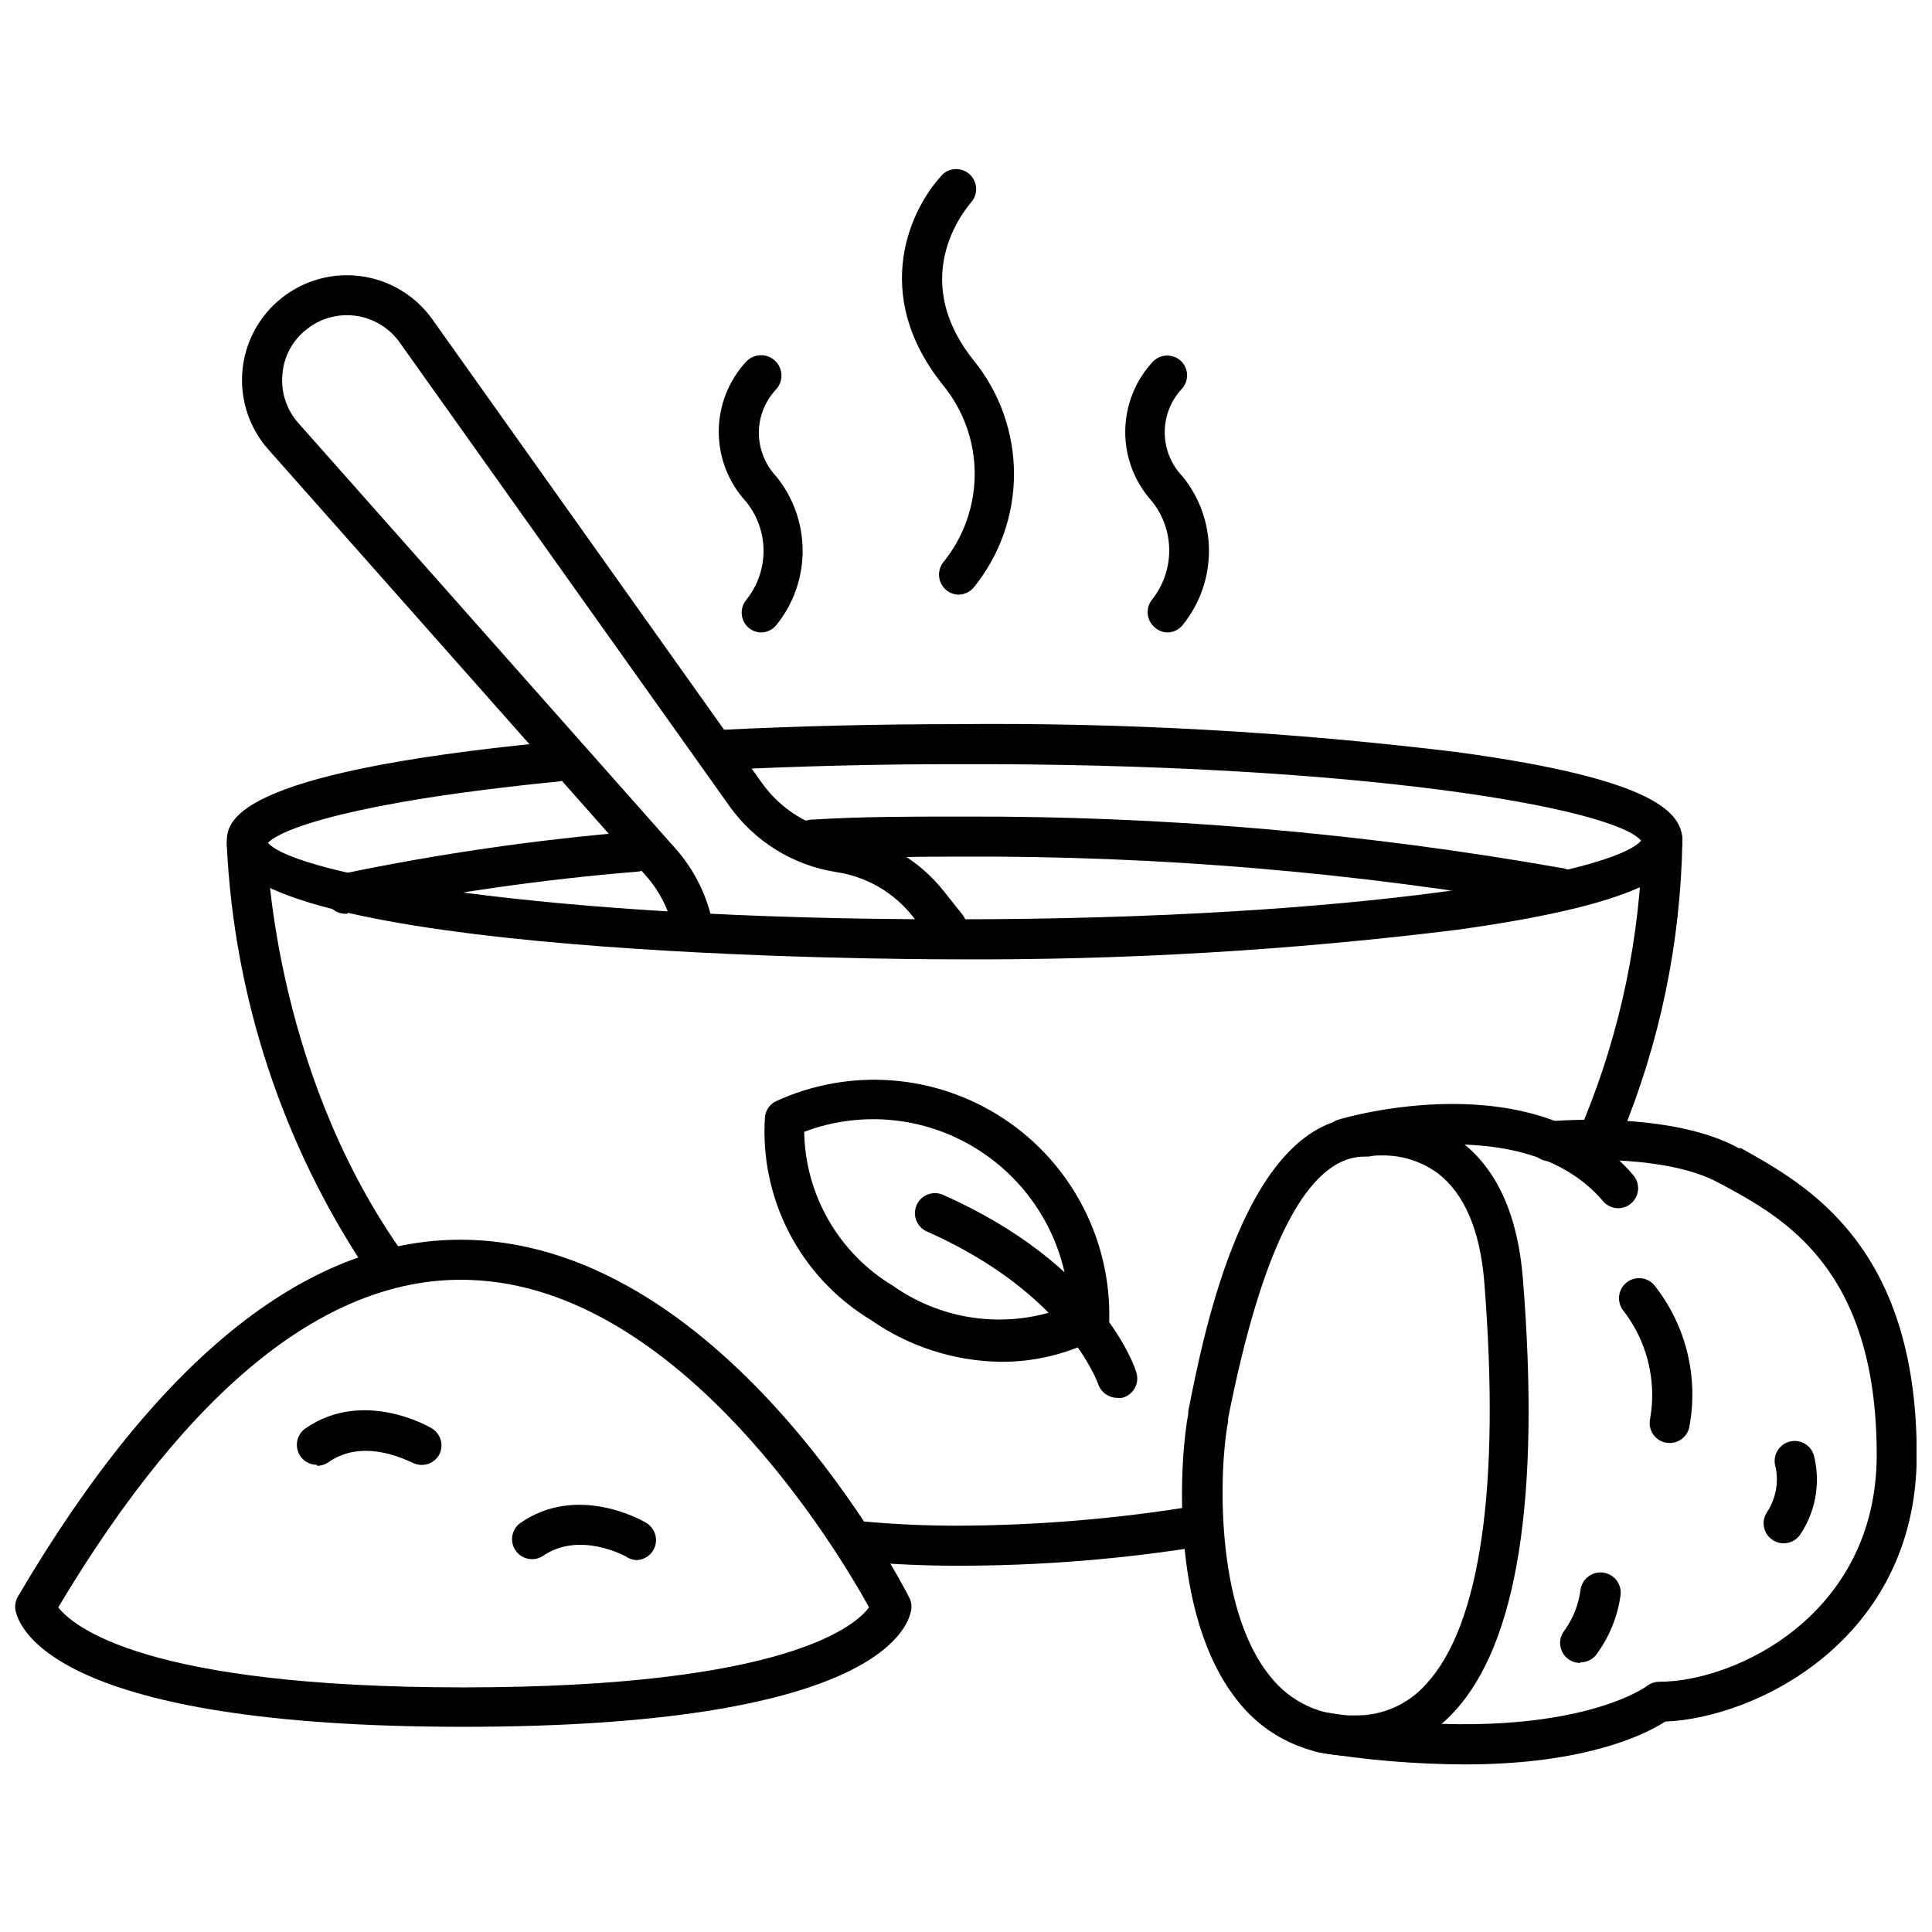 <?xml version="1.0" encoding="UTF-8"?>
<!-- Uploaded to: SVG Repo, www.svgrepo.com, Generator: SVG Repo Mixer Tools -->
<svg width="800px" height="800px" version="1.1" viewBox="144 144 512 512" xmlns="http://www.w3.org/2000/svg">
 <defs>
  <clipPath id="b">
   <path d="m488 440h163.9v172h-163.9z"/>
  </clipPath>
  <clipPath id="a">
   <path d="m148.09 472h237.91v130h-237.91z"/>
  </clipPath>
 </defs>
 <path d="m327.73 395.25h1.062-0.004c1.379-0.281 2.59-1.098 3.367-2.269 0.777-1.176 1.055-2.609 0.773-3.988-1.434-7.418-4.82-14.32-9.812-19.996l-100.03-112.86c-3.144-3.519-4.684-8.188-4.242-12.887 0.336-4.699 2.648-9.035 6.363-11.934 3.684-2.965 8.422-4.273 13.102-3.621 4.68 0.656 8.883 3.211 11.613 7.066l87.406 122.89c6.68 9.371 16.848 15.66 28.219 17.449 8.016 1.18 15.281 5.371 20.312 11.723l4.879 6.152c0.879 1.105 2.16 1.82 3.562 1.98 1.406 0.156 2.816-0.25 3.918-1.133 2.273-1.824 2.652-5.137 0.848-7.426l-4.934-6.207c-6.691-8.434-16.344-14.008-26.996-15.594-8.547-1.332-16.195-6.055-21.215-13.098l-87.355-122.89c-4.422-6.211-11.207-10.332-18.758-11.395-7.555-1.062-15.211 1.023-21.18 5.773-5.973 4.738-9.73 11.727-10.391 19.32-0.664 7.594 1.828 15.129 6.891 20.828l100.03 112.92c3.719 4.199 6.262 9.305 7.371 14.797 0.438 2.535 2.629 4.391 5.199 4.402z"/>
 <path d="m398.01 301.59c1.59-0.012 3.086-0.73 4.086-1.961 6.871-8.496 10.621-19.094 10.621-30.02 0-10.93-3.75-21.523-10.621-30.02-18.352-22.914-1.113-41.422-0.371-42.43v-0.004c1.523-2.164 1.211-5.125-0.727-6.93-1.938-1.805-4.91-1.902-6.965-0.23-8.594 8.855-19.73 31.824 0 56.219v0.004c5.352 6.609 8.273 14.855 8.273 23.363 0 8.504-2.922 16.754-8.273 23.363-0.891 1.094-1.305 2.5-1.156 3.902 0.148 1.406 0.852 2.691 1.953 3.574 0.902 0.727 2.023 1.137 3.18 1.168z"/>
 <path d="m345.66 311.61c1.586-0.008 3.086-0.73 4.086-1.961 4.504-5.57 6.961-12.516 6.961-19.676 0-7.164-2.457-14.109-6.961-19.68-2.957-3.106-4.617-7.227-4.637-11.516-0.02-4.289 1.602-8.422 4.531-11.555 2.035-2.184 1.914-5.602-0.266-7.637-2.184-2.039-5.602-1.918-7.641 0.266-4.664 5.055-7.258 11.68-7.258 18.562 0 6.879 2.594 13.508 7.258 18.562 2.984 3.684 4.613 8.281 4.613 13.02 0 4.742-1.629 9.34-4.613 13.023-1.828 2.258-1.496 5.57 0.746 7.426 0.902 0.727 2.019 1.133 3.18 1.164z"/>
 <path d="m453.33 311.61c1.586-0.008 3.086-0.73 4.086-1.961 4.512-5.566 6.973-12.512 6.973-19.676 0-7.168-2.461-14.113-6.973-19.68-2.984-3.078-4.68-7.176-4.75-11.461-0.07-4.285 1.496-8.438 4.379-11.609 2.055-2.07 2.055-5.41 0-7.481-2.062-2.019-5.363-2.019-7.426 0-4.711 5.016-7.359 11.621-7.418 18.504-0.059 6.879 2.477 13.527 7.098 18.625 2.949 3.699 4.555 8.289 4.555 13.02s-1.605 9.32-4.555 13.023c-1.816 2.273-1.461 5.586 0.797 7.422 0.902 0.777 2.043 1.227 3.234 1.273z"/>
 <path d="m245.52 483.14c1.973-0.004 3.781-1.102 4.695-2.848 0.91-1.75 0.781-3.859-0.344-5.481-33.996-48.797-35.164-106.39-35.164-106.98 0-1.406-0.559-2.758-1.555-3.75-0.996-0.996-2.344-1.555-3.75-1.555-2.93 0-5.305 2.375-5.305 5.305 1.898 40.309 14.734 79.344 37.129 112.92 0.953 1.449 2.559 2.34 4.293 2.387z"/>
 <path d="m397.38 558.93h0.371c21.992 0.023 43.953-1.75 65.66-5.301 2.93-0.617 4.805-3.488 4.188-6.418-0.613-2.93-3.488-4.805-6.414-4.191-21.039 3.477-42.324 5.25-63.648 5.305-8.223 0-16.23-0.371-23.973-1.062-2.93-0.262-5.516 1.898-5.781 4.828-0.262 2.93 1.898 5.516 4.828 5.781 8.324 0.688 16.602 1.059 24.77 1.059z"/>
 <path d="m568.63 448.66c2.141-0.012 4.066-1.309 4.879-3.289 10.375-24.965 15.918-51.676 16.336-78.707 0-1.406-0.559-2.754-1.551-3.75-0.996-0.996-2.344-1.555-3.754-1.555-2.926 0-5.301 2.375-5.301 5.305-0.551 25.492-5.801 50.664-15.488 74.254-0.688 1.34-0.773 2.906-0.238 4.312s1.645 2.519 3.051 3.059c0.66 0.25 1.359 0.375 2.066 0.371z"/>
 <path d="m204.1 367.36c0-5.305 0-18.512 86.664-26.785 1.41-0.148 2.816 0.273 3.914 1.168 1.094 0.898 1.785 2.195 1.922 3.606 0.277 2.914-1.859 5.5-4.773 5.781-53.887 5.305-73.352 12.516-76.801 16.23 7.371 8.484 73.672 20.262 179.85 20.262h2.121c107.51 0 174.6-12.199 181.92-20.844-7.371-8.648-74.625-20.637-181.97-20.266-20.789 0-41.211 0.531-60.73 1.484v0.004c-2.93 0.145-5.422-2.109-5.566-5.039-0.148-2.93 2.109-5.422 5.039-5.57 19.73-0.953 40.309-1.484 61.258-1.484 44.562-0.469 89.105 2.012 133.34 7.426 53.039 7.215 59.508 16.281 59.562 23.441 0.055 7.16-6.84 16.285-59.508 23.602-44.23 5.496-88.77 8.117-133.34 7.852h-0.531c-13.363 0-192.31-0.586-192.37-30.867z"/>
 <path d="m236.14 385.86c0.387 0.051 0.781 0.051 1.168 0 24.984-5.16 50.258-8.789 75.684-10.871 2.93-0.266 5.09-2.852 4.828-5.781-0.266-2.93-2.852-5.09-5.781-4.828-25.891 2.137-51.629 5.856-77.066 11.137-2.926 0.324-5.043 2.961-4.719 5.891 0.32 2.926 2.957 5.043 5.887 4.719z"/>
 <path d="m556.75 384.64c2.93 0.293 5.539-1.844 5.832-4.773 0.293-2.93-1.844-5.543-4.773-5.836-52.438-9.273-105.6-13.832-158.85-13.629h-1.273c-12.625 0-25.512 0-38.348 0.797v-0.004c-2.93 0-5.305 2.375-5.305 5.305 0 1.406 0.562 2.758 1.555 3.75 0.996 0.996 2.344 1.555 3.75 1.555 12.676-0.531 25.457-0.797 37.922-0.797h1.273c52.551-0.258 105.02 4.18 156.78 13.262 0.445 0.23 0.934 0.355 1.434 0.371z"/>
 <path d="m374.78 493.8c-9.172-5.539-16.645-13.496-21.594-23.004-4.949-9.504-7.188-20.191-6.461-30.883 0.219-1.723 1.27-3.231 2.809-4.031 19.582-9.039 42.445-7.312 60.445 4.566 18 11.879 28.578 32.219 27.973 53.777-0.125 1.738-1.098 3.305-2.602 4.188-8.148 4.371-17.273 6.598-26.52 6.473-12.195-0.246-24.047-4.102-34.051-11.086zm29.277-44.551c-13.879-9.223-31.348-11.195-46.938-5.305 0.273 16.738 9.152 32.152 23.496 40.785 13.641 9.652 31.27 11.652 46.727 5.305-0.852-16.52-9.492-31.656-23.285-40.785z"/>
 <path d="m439.8 514.43c0.543 0.074 1.098 0.074 1.645 0 1.422-0.379 2.621-1.328 3.316-2.625 0.695-1.297 0.816-2.824 0.344-4.219-0.316-1.168-9.336-28.375-51.184-46.938-2.68-1.188-5.816 0.023-7 2.703-1.188 2.68 0.023 5.816 2.703 7.004 37.125 16.441 45.293 40.203 45.402 40.414 0.676 2.09 2.578 3.547 4.773 3.66z"/>
 <path d="m572.82 464.2c2.07 0 3.949-1.207 4.816-3.086 0.867-1.883 0.559-4.094-0.785-5.668-25.672-30.07-76.004-15.379-78.125-14.742-2.812 0.832-4.418 3.789-3.582 6.602 0.836 2.812 3.793 4.414 6.606 3.578 0.477 0 45.93-13.367 67.039 11.402v0.004c0.996 1.195 2.473 1.895 4.031 1.91z"/>
 <g clip-path="url(#b)">
  <path d="m532.25 611.59c32.352 0 48.266-8.223 53.039-11.352 24.238-0.953 66.668-21.852 66.668-70.699 0-55.477-29.172-71.547-46.566-81.254h-0.586c-18.031-9.973-49.219-7.215-50.547-7.106h0.004c-1.41 0.121-2.711 0.797-3.617 1.883-0.906 1.086-1.344 2.488-1.211 3.898 0.281 2.914 2.867 5.051 5.781 4.773 0.316 0 29.277-2.598 44.445 5.836l0.637 0.316c16.281 8.805 41.051 22.223 41.051 71.652 0 42.43-37.496 60.145-57.598 60.145v0.004c-1.215-0.008-2.394 0.406-3.344 1.164 0 0-22.699 16.973-85.391 6.894-2.93-0.469-5.684 1.527-6.152 4.457-0.469 2.93 1.527 5.684 4.457 6.152 12.867 2.113 25.887 3.195 38.93 3.234z"/>
 </g>
 <path d="m472.32 595.15c-19.039-23.23-15.434-66.191-13.418-76.43v-0.742c4.191-21.215 15.223-77.438 46.09-77.965 9.207-1.328 18.57 0.996 26.094 6.473 9.602 7.266 15.168 19.52 16.496 36.438 4.668 58.023-1.484 96.582-18.141 114.62v-0.004c-6.82 7.617-16.613 11.895-26.836 11.723-11.742 0.27-22.938-4.949-30.285-14.109zm34.316-144.64h-1.008c-14.957 0-27.102 23.391-36.172 69.426v0.797c-2.281 11.617-3.871 49.219 11.242 67.625 5.356 6.758 13.609 10.562 22.223 10.238 7.269 0.184 14.246-2.867 19.043-8.328 14.375-15.539 19.676-52.402 15.383-106.55-1.113-13.684-5.305-23.391-12.25-28.746h-0.004c-4.316-3.176-9.551-4.852-14.906-4.773-1.191-0.031-2.383 0.074-3.551 0.316z"/>
 <path d="m586.35 526.41c2.512 0.066 4.727-1.637 5.305-4.082 2.551-13.289-0.797-27.031-9.176-37.656-1.859-2.273-5.207-2.606-7.481-0.746-2.269 1.863-2.602 5.211-0.742 7.481 6.25 8.102 8.809 18.453 7.055 28.535-0.316 1.379-0.066 2.824 0.691 4.019 0.754 1.195 1.957 2.039 3.34 2.344z"/>
 <path d="m616.69 552.99c1.695 0.004 3.293-0.805 4.293-2.176 4.113-6.055 5.5-13.559 3.82-20.684-0.285-1.438-1.152-2.688-2.394-3.465-1.242-0.773-2.746-1-4.16-0.625-1.414 0.371-2.613 1.316-3.309 2.602-0.699 1.285-0.832 2.805-0.375 4.191 0.824 4.043 0.043 8.246-2.172 11.723-1.18 1.613-1.352 3.754-0.445 5.535 0.91 1.781 2.742 2.902 4.742 2.898z"/>
 <path d="m562.85 584.54c1.551 0 3.023-0.676 4.031-1.855 3.516-4.652 5.781-10.133 6.578-15.91 0.395-2.93-1.66-5.625-4.59-6.019-2.93-0.395-5.625 1.656-6.019 4.586-0.496 3.82-1.914 7.461-4.137 10.609-1.344 1.574-1.652 3.785-0.785 5.664 0.863 1.883 2.746 3.086 4.816 3.086z"/>
 <g clip-path="url(#a)">
  <path d="m148.09 570.65c-0.207-1.246 0.039-2.523 0.691-3.606 37.605-63.965 77.965-95.84 119.81-94.461 68.418 2.227 114.46 90.961 116.36 94.777 0.527 1.012 0.711 2.164 0.531 3.289-0.902 5.305-10.609 30.973-118.7 30.973-108.09 0.004-117.75-26.039-118.7-30.973zm120.24-87.461c-37.125-1.219-73.828 28.059-108.89 86.77 3.871 4.984 22.805 21.215 107.35 21.215 86.027 0 104.17-16.602 107.51-21.215-7.477-13.629-49.535-85.07-105.97-86.77z"/>
 </g>
 <path d="m312.51 557.44c2.414 0.02 4.539-1.598 5.16-3.934 0.625-2.332-0.406-4.793-2.508-5.984-0.691-0.426-18.191-10.609-33.52 0.266-2.152 1.762-2.578 4.887-0.973 7.16 1.602 2.273 4.688 2.922 7.07 1.484 9.758-6.844 21.957 0 22.062 0h0.004c0.789 0.582 1.727 0.93 2.703 1.008z"/>
 <path d="m228.02 532.46c1.082-0.004 2.137-0.336 3.023-0.953 9.652-6.789 21.586 0 22.062 0 1.223 0.707 2.676 0.898 4.043 0.531 1.363-0.371 2.523-1.266 3.223-2.496 1.309-2.473 0.473-5.535-1.91-7-0.691-0.426-18.191-10.609-33.52 0-1.906 1.332-2.723 3.746-2.016 5.961 0.703 2.215 2.769 3.711 5.094 3.691z"/>
</svg>
